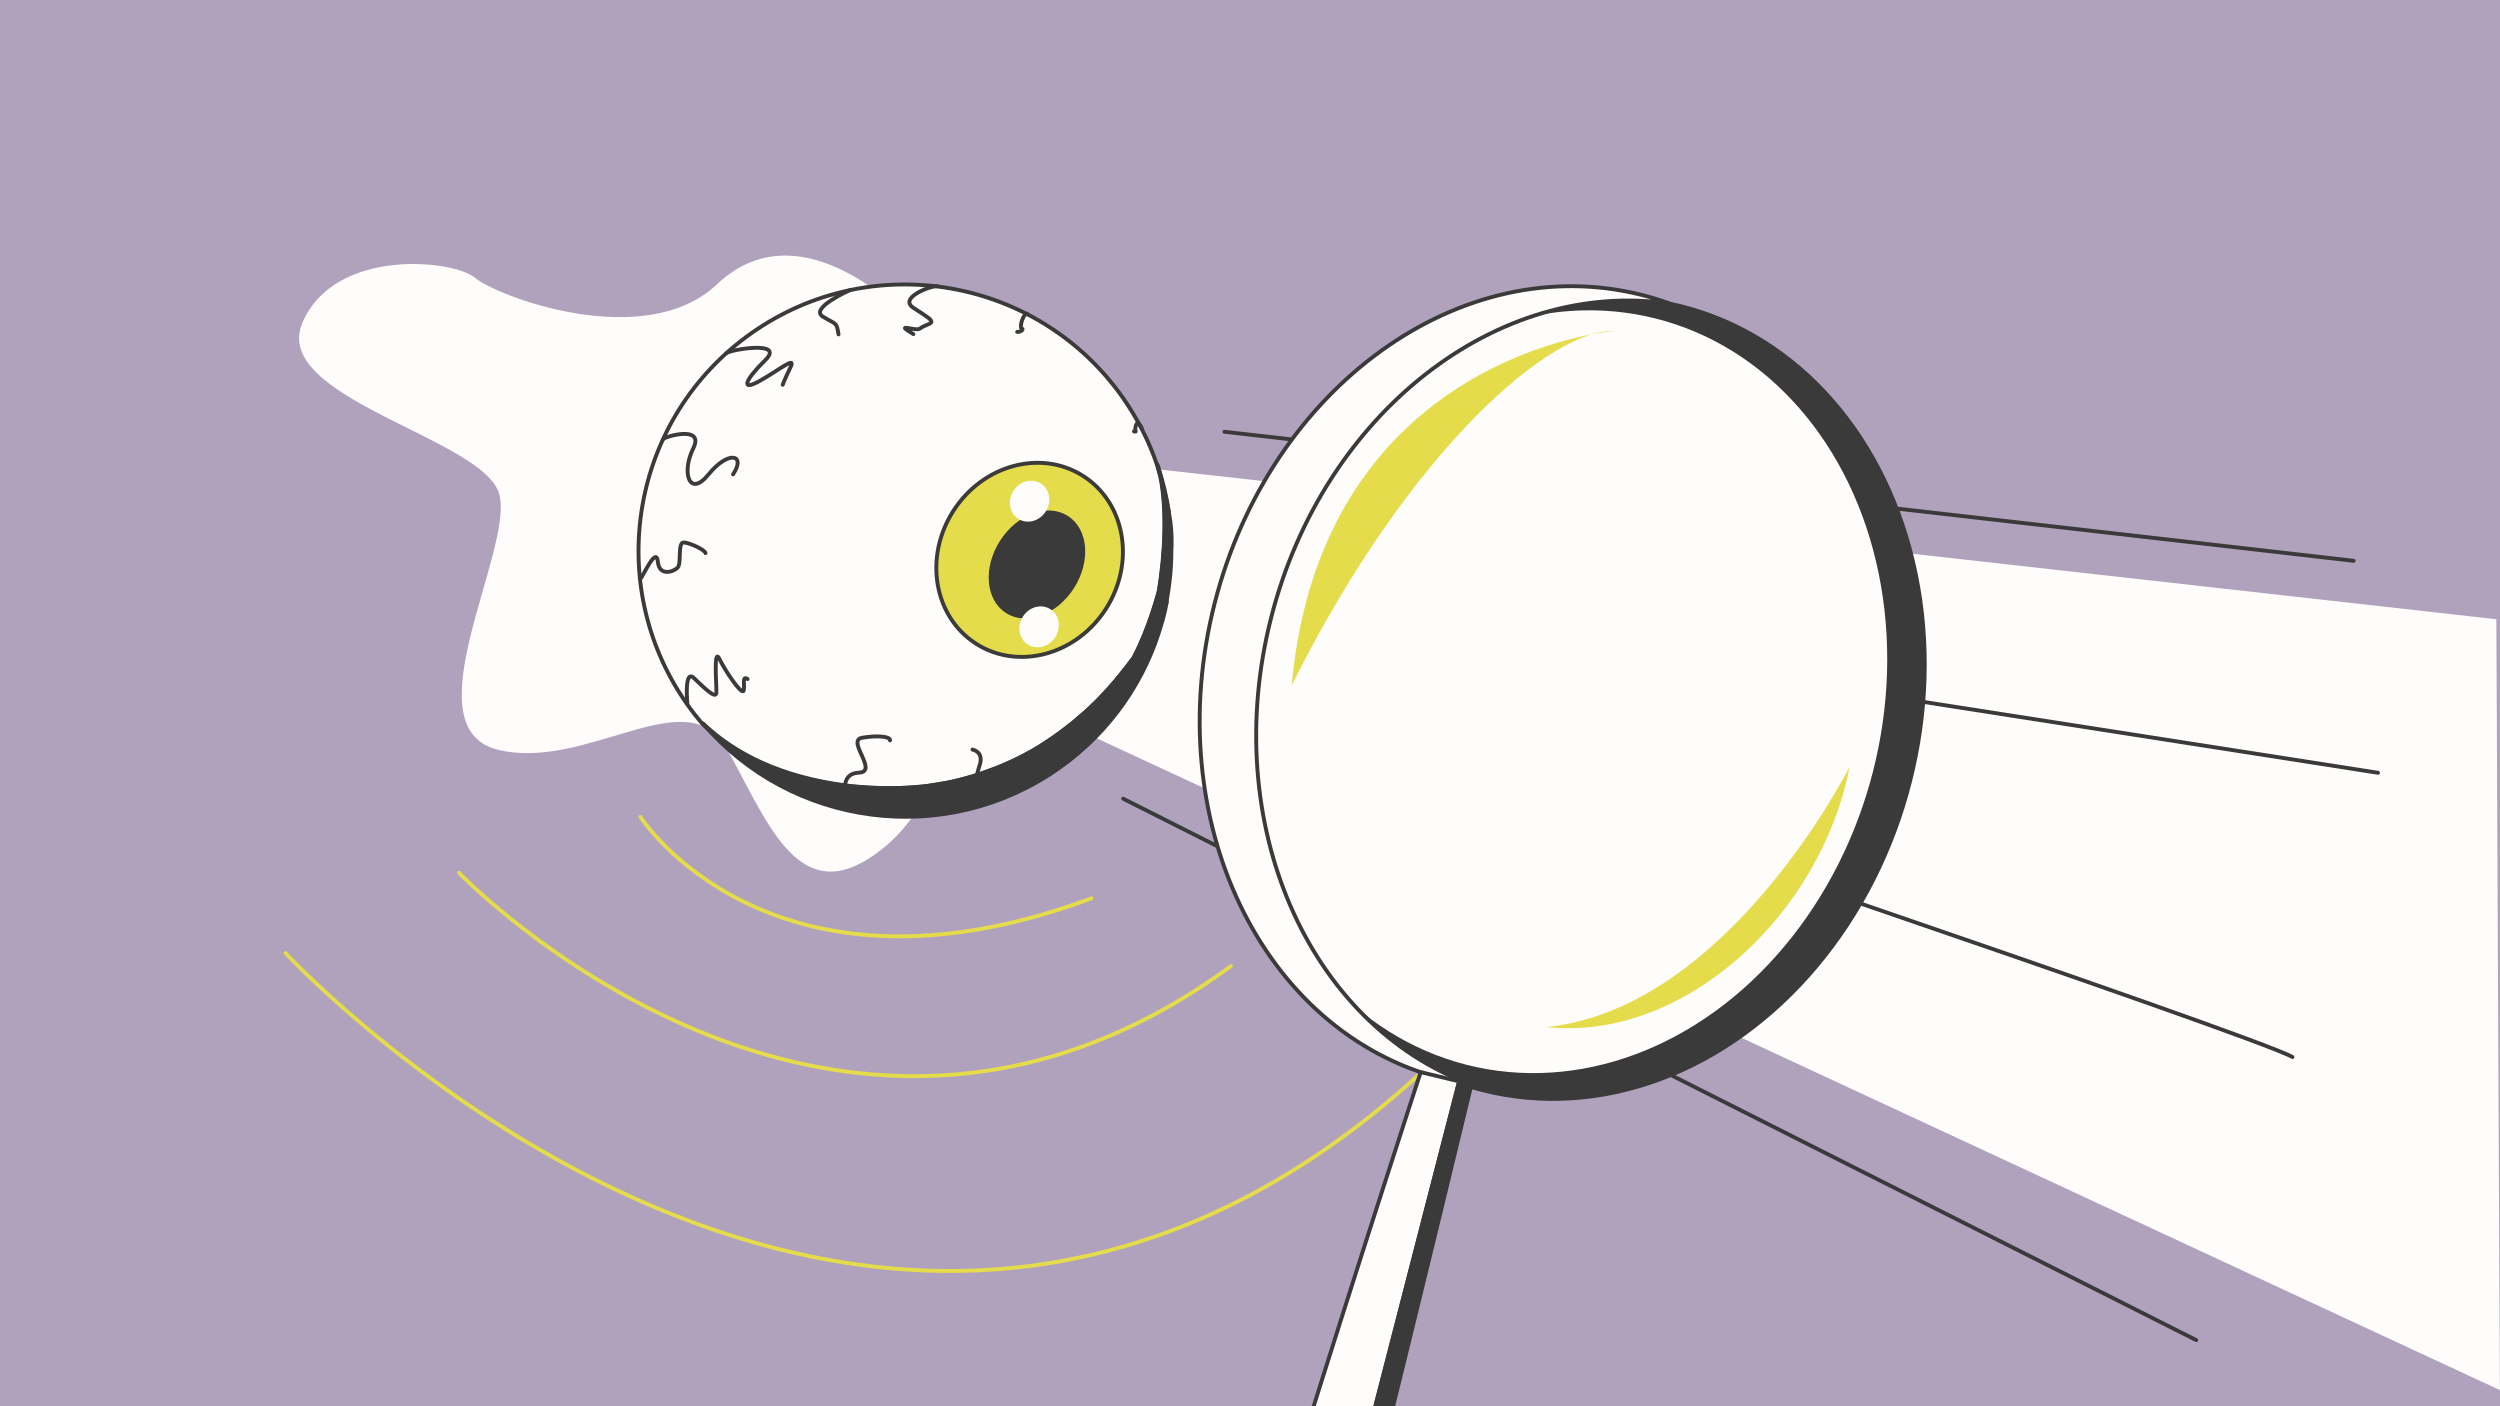 <?xml version="1.0" encoding="UTF-8"?>
<!-- Generator: Adobe Illustrator 24.0.0, SVG Export Plug-In . SVG Version: 6.00 Build 0)  -->
<svg xmlns="http://www.w3.org/2000/svg" xmlns:xlink="http://www.w3.org/1999/xlink" version="1.1" id="What_is_Comparative_Advertising" x="0px" y="0px" viewBox="0 0 1920 1080" style="enable-background:new 0 0 1920 1080;" xml:space="preserve">
<style type="text/css">
	.st0{fill:#B0A2BC;}
	.st1{fill:none;stroke:#E4DC4B;stroke-width:3;stroke-linecap:round;stroke-linejoin:round;stroke-miterlimit:10;}
	.st2{fill:#FFFDFC;stroke:#3A3A3A;stroke-width:3;stroke-linecap:round;stroke-linejoin:round;stroke-miterlimit:10;}
	.st3{fill:#FFFDFC;}
	.st4{fill:none;}
	.st5{fill:#3A3A3A;stroke:#3A3A3A;stroke-width:3;stroke-linecap:round;stroke-linejoin:round;stroke-miterlimit:10;}
	.st6{fill:#E4DC4B;stroke:#3A3B3A;stroke-width:3;stroke-linecap:round;stroke-linejoin:round;stroke-miterlimit:10;}
	.st7{fill:none;stroke:#3A3A3A;stroke-width:3;stroke-linecap:round;stroke-linejoin:round;stroke-miterlimit:10;}
	.st8{clip-path:url(#SVGID_2_);}
	.st9{fill:#E4DC4B;}
</style>
<rect y="0" class="st0" width="1920" height="1080"></rect>
<path class="st1" d="M219.3,732c0,0,461.3,497.8,893.3,71.7"></path>
<path class="st1" d="M491.8,627.4c0,0,99.2,154.4,346.5,62.5"></path>
<path class="st1" d="M352.5,670.3c0,0,285.3,297.2,592.8,71.7"></path>
<line class="st2" x1="862.6" y1="613.4" x2="1686.7" y2="1029.2"></line>
<line class="st2" x1="940.4" y1="331.6" x2="1807.6" y2="430.7"></line>
<path class="st3" d="M706.6,252.4c-32.6-33-100.4-86.6-155.9-34.1s-169.4,9.1-185.8-4.9s-108-23.6-132.7,34.6S373,336.6,383.6,380.1  s-69.3,179-1.2,195.7s145.5-54.5,175.5-1.3c30,53.2,53,119.7,108.3,85.5c55.2-34.2,62.6-101.8,62.6-115.1  C728.7,531.5,706.6,252.4,706.6,252.4z"></path>
<path class="st3" d="M746.9,344.8c4.1-0.2,1170.3,130.8,1170.3,130.8l2.7,592L707.3,504.3L746.9,344.8z"></path>
<g>
	<path class="st4" d="M673.6,605.4c-0.5,0-0.9,0-1.4-0.1C672.7,605.4,673.2,605.4,673.6,605.4z"></path>
	<path class="st4" d="M683,605.6c-0.2,0-0.3,0-0.5,0C682.7,605.6,682.9,605.6,683,605.6z"></path>
	<path class="st4" d="M678.5,605.5c-0.5,0-0.9,0-1.4,0C677.5,605.5,678,605.5,678.5,605.5z"></path>
	<path class="st4" d="M697.9,605.1c-0.2,0-0.4,0-0.6,0C697.5,605.1,697.7,605.1,697.9,605.1z"></path>
	<path class="st4" d="M841.2,539.4c-0.1,0.1-0.1,0.1-0.2,0.2C841,539.5,841.1,539.4,841.2,539.4z"></path>
	<path class="st4" d="M763.3,590.8c-0.3,0.1-0.6,0.2-0.9,0.3C762.7,591,763,590.9,763.3,590.8z"></path>
	<path class="st4" d="M688.8,605.5c-0.4,0-0.9,0-1.3,0C688,605.5,688.4,605.5,688.8,605.5z"></path>
	<path class="st4" d="M817.4,560.1c-0.1,0-0.1,0.1-0.2,0.1C817.3,560.2,817.4,560.1,817.4,560.1z"></path>
	<path class="st4" d="M693.5,605.3c-0.5,0-0.9,0-1.4,0.1C692.6,605.4,693,605.4,693.5,605.3z"></path>
	<path class="st4" d="M839,541.5c-0.2,0.2-0.5,0.4-0.7,0.7C838.5,541.9,838.8,541.7,839,541.5z"></path>
	<path class="st4" d="M870.6,505c0.1-0.1,0.2-0.2,0.2-0.3c0,0,0,0,0,0C870.8,504.7,870.7,504.9,870.6,505z"></path>
	<path class="st4" d="M836.7,543.7c-0.2,0.2-0.4,0.4-0.7,0.6C836.2,544.1,836.4,543.9,836.7,543.7z"></path>
	<path class="st4" d="M802.5,570.6c-0.3,0.2-0.6,0.4-0.9,0.6C801.9,571,802.2,570.8,802.5,570.6z"></path>
	<path class="st4" d="M848.1,532.3c-0.1,0.1-0.2,0.2-0.3,0.3C847.9,532.4,848,532.3,848.1,532.3z"></path>
	<path class="st4" d="M667.6,605.1c-0.1,0-0.2,0-0.3,0C667.4,605.1,667.5,605.1,667.6,605.1z"></path>
	<path class="st4" d="M814.6,562.2c-0.3,0.2-0.5,0.4-0.8,0.6C814.1,562.6,814.4,562.4,814.6,562.2z"></path>
	<path class="st4" d="M767.5,589.1c-0.2,0.1-0.5,0.2-0.7,0.3C767,589.3,767.3,589.2,767.5,589.1z"></path>
	<path class="st4" d="M662.8,604.8c-0.5,0-1-0.1-1.5-0.1C661.9,604.7,662.3,604.7,662.8,604.8z"></path>
	<path class="st4" d="M846.1,534.4c-0.2,0.2-0.4,0.4-0.6,0.7C845.7,534.8,845.9,534.6,846.1,534.4z"></path>
	<path class="st4" d="M657.8,604.3c-0.5,0-1-0.1-1.4-0.1C656.9,604.2,657.3,604.3,657.8,604.3z"></path>
	<path class="st4" d="M759.7,592.1c-0.4,0.1-0.7,0.3-1.1,0.4C759,592.4,759.4,592.3,759.7,592.1z"></path>
	<path class="st4" d="M735,599.6c-0.4,0.1-0.8,0.2-1.2,0.3C734.2,599.8,734.6,599.7,735,599.6z"></path>
	<path class="st4" d="M738.9,598.7c-0.3,0.1-0.5,0.1-0.8,0.2C738.3,598.8,738.6,598.7,738.9,598.7z"></path>
	<path class="st4" d="M825.8,553.4C825.8,553.4,825.8,553.4,825.8,553.4C825.8,553.4,825.8,553.4,825.8,553.4z"></path>
	<path class="st4" d="M703.4,604.7c-0.4,0-0.8,0.1-1.2,0.1C702.6,604.8,703,604.7,703.4,604.7z"></path>
	<path class="st4" d="M828.9,550.7c-0.2,0.2-0.5,0.4-0.7,0.6C828.4,551.1,828.7,550.9,828.9,550.7z"></path>
	<path class="st4" d="M730.8,600.6c-0.3,0.1-0.7,0.1-1,0.2C730.1,600.7,730.4,600.6,730.8,600.6z"></path>
	<path class="st4" d="M823.3,555.5c-0.2,0.2-0.5,0.4-0.8,0.6C822.8,555.9,823,555.7,823.3,555.5z"></path>
	<path class="st4" d="M747.7,596.2c-0.4,0.1-0.8,0.2-1.2,0.4C746.9,596.4,747.3,596.3,747.7,596.2z"></path>
	<path class="st4" d="M743.6,597.4c-0.3,0.1-0.6,0.2-0.9,0.3C743,597.6,743.3,597.5,743.6,597.4z"></path>
	<path class="st4" d="M751.4,595c-0.3,0.1-0.6,0.2-0.8,0.3C750.8,595.2,751.1,595.1,751.4,595z"></path>
	<path class="st4" d="M820.6,557.6c-0.3,0.2-0.5,0.4-0.8,0.6C820.1,558,820.4,557.8,820.6,557.6z"></path>
	<path class="st4" d="M725.8,601.6c-0.3,0-0.5,0.1-0.8,0.1C725.3,601.7,725.5,601.6,725.8,601.6z"></path>
	<path class="st4" d="M707.9,604.3c-0.4,0-0.9,0.1-1.3,0.1C707,604.3,707.5,604.3,707.9,604.3z"></path>
	<path class="st4" d="M850.6,529.5c-0.2,0.2-0.4,0.4-0.5,0.6C850.3,529.9,850.5,529.7,850.6,529.5z"></path>
	<path class="st4" d="M712.1,603.8c-0.2,0-0.5,0.1-0.7,0.1C711.7,603.8,711.9,603.8,712.1,603.8z"></path>
	<path class="st4" d="M833.7,546.5C833.7,546.5,833.7,546.5,833.7,546.5C833.7,546.5,833.7,546.5,833.7,546.5z"></path>
	<path class="st4" d="M717.4,603c-0.4,0.1-0.7,0.1-1.1,0.2C716.7,603.1,717,603.1,717.4,603z"></path>
	<path class="st4" d="M755.8,593.5c-0.3,0.1-0.6,0.2-0.8,0.3C755.3,593.7,755.6,593.6,755.8,593.5z"></path>
	<path class="st4" d="M721.7,602.3c-0.4,0.1-0.9,0.1-1.3,0.2C720.9,602.5,721.3,602.4,721.7,602.3z"></path>
	<path class="st4" d="M831.4,548.6c-0.2,0.2-0.5,0.4-0.7,0.6C830.9,549,831.1,548.8,831.4,548.6z"></path>
	<path class="st4" d="M843.9,536.6c-0.2,0.2-0.4,0.4-0.6,0.6C843.5,537,843.7,536.8,843.9,536.6z"></path>
	<path class="st4" d="M792.7,576.6c-0.3,0.2-0.6,0.4-0.9,0.5C792,577,792.3,576.8,792.7,576.6z"></path>
	<path class="st4" d="M894.8,464.8C894.8,464.8,894.8,464.8,894.8,464.8C894.7,464.9,894.7,464.9,894.8,464.8   C894.8,464.8,894.8,464.8,894.8,464.8z"></path>
	<path class="st4" d="M895.9,462.3C895.9,462.3,895.9,462.3,895.9,462.3C895.9,462.3,895.9,462.3,895.9,462.3z"></path>
	<path class="st4" d="M895.8,462.5C895.8,462.5,895.8,462.5,895.8,462.5C895.8,462.5,895.8,462.5,895.8,462.5z"></path>
	<path class="st4" d="M789.1,578.6c-0.2,0.1-0.4,0.2-0.5,0.3C788.8,578.8,789,578.7,789.1,578.6z"></path>
	<path class="st4" d="M867.9,508.7c-0.1,0.2-0.3,0.3-0.4,0.5C867.6,509,867.8,508.9,867.9,508.7z"></path>
	<path class="st4" d="M869.5,506.5c-0.2,0.2-0.3,0.4-0.5,0.6C869.2,506.9,869.3,506.7,869.5,506.5z"></path>
	<path class="st4" d="M785.5,580.6c-0.3,0.1-0.6,0.3-0.8,0.4C784.9,580.9,785.2,580.8,785.5,580.6z"></path>
	<path class="st4" d="M808.6,566.5c-0.1,0.1-0.2,0.2-0.3,0.2C808.4,566.7,808.5,566.6,808.6,566.5z"></path>
	<path class="st4" d="M799.1,572.8c-0.1,0.1-0.3,0.2-0.4,0.3C798.8,572.9,799,572.9,799.1,572.8z"></path>
	<path class="st4" d="M771.3,587.5c-0.4,0.2-0.7,0.3-1.1,0.5C770.6,587.8,770.9,587.6,771.3,587.5z"></path>
	<path class="st4" d="M895.7,462.8C895.7,462.8,895.7,462.8,895.7,462.8C895.7,462.8,895.7,462.8,895.7,462.8z"></path>
	<path class="st4" d="M895.3,463.7c0-0.1,0-0.1,0.1-0.1C895.3,463.6,895.3,463.6,895.3,463.7z"></path>
	<path class="st4" d="M795.7,574.8c-0.3,0.2-0.6,0.3-0.8,0.5C795.2,575.2,795.5,575,795.7,574.8z"></path>
	<path class="st4" d="M805.4,568.7c-0.3,0.2-0.5,0.4-0.8,0.5C804.9,569,805.2,568.9,805.4,568.7z"></path>
	<path class="st4" d="M895.5,463.2c0,0,0-0.1,0.1-0.1C895.5,463.1,895.5,463.2,895.5,463.2z"></path>
	<path class="st4" d="M895,464.3C895,464.2,895.1,464.2,895,464.3C895.1,464.2,895,464.2,895,464.3z"></path>
	<path class="st4" d="M858.8,520.2c-0.2,0.2-0.4,0.4-0.6,0.7C858.4,520.7,858.6,520.4,858.8,520.2z"></path>
	<path class="st4" d="M778.6,584.1c-0.2,0.1-0.4,0.2-0.7,0.3C778.2,584.3,778.4,584.2,778.6,584.1z"></path>
	<path class="st4" d="M860.5,518.1c-0.1,0.1-0.2,0.3-0.3,0.4C860.3,518.4,860.4,518.2,860.5,518.1z"></path>
	<path class="st4" d="M856.9,522.5c-0.2,0.2-0.3,0.4-0.5,0.6C856.5,522.8,856.7,522.6,856.9,522.5z"></path>
	<path class="st4" d="M852.7,527.3c-0.2,0.2-0.4,0.4-0.6,0.7C852.3,527.7,852.5,527.5,852.7,527.3z"></path>
	<path class="st4" d="M854.6,525.1c-0.1,0.1-0.2,0.2-0.3,0.3C854.4,525.4,854.5,525.3,854.6,525.1z"></path>
	<path class="st4" d="M774.7,585.9c-0.3,0.1-0.6,0.3-0.9,0.4C774.1,586.2,774.4,586.1,774.7,585.9z"></path>
	<path class="st4" d="M811.9,564.2c-0.3,0.2-0.6,0.4-0.8,0.6C811.3,564.6,811.6,564.4,811.9,564.2z"></path>
	<path class="st4" d="M864.4,513.3c-0.2,0.2-0.3,0.4-0.5,0.6C864,513.7,864.2,513.5,864.4,513.3z"></path>
	<path class="st4" d="M862.6,515.5c-0.1,0.2-0.3,0.4-0.4,0.5C862.3,515.8,862.5,515.7,862.6,515.5z"></path>
	<path class="st4" d="M782.2,582.3c-0.3,0.2-0.7,0.3-1,0.5C781.6,582.6,781.9,582.5,782.2,582.3z"></path>
	<path class="st4" d="M866,511.2c-0.1,0.1-0.2,0.3-0.3,0.4C865.7,511.5,865.9,511.4,866,511.2z"></path>
	<path class="st2" d="M894.8,464.8c0.1-0.2,0.2-0.3,0.2-0.5c0,0,0-0.1,0-0.1c0.1-0.2,0.2-0.3,0.2-0.5c0-0.1,0-0.1,0.1-0.1   c0-0.1,0.1-0.2,0.1-0.3c0,0,0-0.1,0.1-0.1c0-0.1,0.1-0.2,0.1-0.3c0,0,0,0,0,0c0-0.1,0.1-0.2,0.1-0.3c0,0,0,0,0-0.1   c0-0.1,0-0.1,0.1-0.1c0,0,0,0,0,0c0,0,0-0.1,0-0.1c2.8-14.5,4.1-29.2,3.8-44C899.3,427.3,897,449.7,894.8,464.8   C894.8,464.8,894.8,464.8,894.8,464.8z"></path>
	<path class="st2" d="M656.4,604.2c0.5,0,1,0.1,1.4,0.1c1.2,0.1,2.4,0.2,3.5,0.3c0.5,0,1,0.1,1.5,0.1c1.5,0.1,3,0.2,4.5,0.3   c0.1,0,0.2,0,0.3,0c1.6,0.1,3.1,0.2,4.7,0.2c0.5,0,0.9,0,1.4,0.1c1.1,0,2.3,0.1,3.4,0.1c0.5,0,0.9,0,1.4,0c1.4,0,2.7,0,4.1,0   c0.2,0,0.3,0,0.5,0c1.5,0,3,0,4.5,0c0.4,0,0.9,0,1.3,0c1.1,0,2.2-0.1,3.3-0.1c0.5,0,0.9,0,1.4-0.1c1.3-0.1,2.5-0.1,3.8-0.2   c0.2,0,0.4,0,0.6,0c1.5-0.1,2.9-0.2,4.3-0.3c0.4,0,0.8-0.1,1.2-0.1c1.1-0.1,2.1-0.2,3.2-0.3c0.4,0,0.9-0.1,1.3-0.1   c1.2-0.1,2.4-0.3,3.5-0.4c0.2,0,0.5-0.1,0.7-0.1c1.4-0.2,2.8-0.4,4.1-0.6c0.4-0.1,0.7-0.1,1.1-0.2c1-0.2,2-0.3,3.1-0.5   c0.4-0.1,0.9-0.1,1.3-0.2c1.1-0.2,2.2-0.4,3.3-0.6c0.3,0,0.5-0.1,0.8-0.1c1.3-0.3,2.7-0.5,4-0.8c0.3-0.1,0.7-0.1,1-0.2   c1-0.2,2-0.4,3-0.7c0.4-0.1,0.8-0.2,1.2-0.3c1-0.2,2.1-0.5,3.1-0.8c0.3-0.1,0.5-0.1,0.8-0.2c1.3-0.3,2.5-0.7,3.8-1   c0.3-0.1,0.6-0.2,0.9-0.3c1-0.3,1.9-0.5,2.9-0.8c0.4-0.1,0.8-0.2,1.2-0.4c1-0.3,1.9-0.6,2.9-0.9c0.3-0.1,0.6-0.2,0.8-0.3   c1.2-0.4,2.4-0.8,3.6-1.2c0.3-0.1,0.6-0.2,0.8-0.3c0.9-0.3,1.9-0.7,2.8-1c0.4-0.1,0.7-0.3,1.1-0.4c0.9-0.3,1.8-0.7,2.7-1   c0.3-0.1,0.6-0.2,0.9-0.3c1.2-0.5,2.3-0.9,3.5-1.4c0.2-0.1,0.5-0.2,0.7-0.3c0.9-0.4,1.8-0.8,2.7-1.1c0.4-0.2,0.7-0.3,1.1-0.5   c0.9-0.4,1.7-0.8,2.5-1.1c0.3-0.1,0.6-0.3,0.9-0.4c1.1-0.5,2.2-1,3.3-1.5c0.2-0.1,0.4-0.2,0.7-0.3c0.9-0.4,1.8-0.9,2.6-1.3   c0.3-0.2,0.7-0.3,1-0.5c0.8-0.4,1.6-0.8,2.4-1.2c0.3-0.1,0.6-0.3,0.8-0.4c1-0.6,2.1-1.1,3.1-1.7c0.2-0.1,0.4-0.2,0.5-0.3   c0.9-0.5,1.7-1,2.6-1.4c0.3-0.2,0.6-0.4,0.9-0.5c0.8-0.4,1.5-0.9,2.3-1.3c0.3-0.2,0.6-0.3,0.8-0.5c1-0.6,2-1.2,3-1.8   c0.1-0.1,0.3-0.2,0.4-0.3c0.8-0.5,1.7-1,2.5-1.6c0.3-0.2,0.6-0.4,0.9-0.6c0.7-0.5,1.4-0.9,2.1-1.4c0.3-0.2,0.5-0.4,0.8-0.5   c0.9-0.6,1.9-1.3,2.8-1.9c0.1-0.1,0.2-0.2,0.3-0.2c0.8-0.6,1.6-1.1,2.4-1.7c0.3-0.2,0.6-0.4,0.8-0.6c0.7-0.5,1.3-1,2-1.4   c0.3-0.2,0.5-0.4,0.8-0.6c0.9-0.7,1.8-1.3,2.6-2c0.1,0,0.1-0.1,0.2-0.1c0.8-0.6,1.6-1.3,2.4-1.9c0.3-0.2,0.5-0.4,0.8-0.6   c0.6-0.5,1.2-1,1.9-1.5c0.3-0.2,0.5-0.4,0.8-0.6c0.8-0.7,1.7-1.4,2.5-2.1c0,0,0,0,0,0c0.8-0.7,1.6-1.4,2.4-2.1   c0.2-0.2,0.5-0.4,0.7-0.6c0.6-0.5,1.2-1,1.8-1.5c0.2-0.2,0.5-0.4,0.7-0.6c0.8-0.7,1.5-1.4,2.3-2c0,0,0.1,0,0.1-0.1   c0.8-0.7,1.5-1.4,2.3-2.1c0.2-0.2,0.4-0.4,0.7-0.6c0.6-0.5,1.1-1,1.6-1.6c0.2-0.2,0.5-0.4,0.7-0.7c0.7-0.6,1.3-1.3,2-1.9   c0.1-0.1,0.1-0.1,0.2-0.2c0.7-0.7,1.4-1.4,2.1-2.1c0.2-0.2,0.4-0.4,0.6-0.6c0.5-0.5,1-1.1,1.5-1.6c0.2-0.2,0.4-0.4,0.6-0.7   c0.6-0.6,1.2-1.2,1.8-1.9c0.1-0.1,0.2-0.2,0.3-0.3c0.7-0.7,1.3-1.4,2-2.1c0.2-0.2,0.4-0.4,0.5-0.6c0.5-0.5,1-1.1,1.4-1.6   c0.2-0.2,0.4-0.4,0.6-0.7c0.5-0.6,1.1-1.2,1.6-1.8c0.1-0.1,0.2-0.2,0.3-0.3c0.6-0.7,1.2-1.4,1.8-2.1c0.2-0.2,0.3-0.4,0.5-0.6   c0.4-0.5,0.9-1.1,1.3-1.6c0.2-0.2,0.4-0.4,0.6-0.7c0.5-0.6,1-1.2,1.4-1.7c0.1-0.1,0.2-0.3,0.3-0.4c0.6-0.7,1.1-1.4,1.7-2.1   c0.1-0.2,0.3-0.4,0.4-0.5c0.4-0.5,0.8-1,1.2-1.6c0.2-0.2,0.3-0.4,0.5-0.6c0.4-0.5,0.8-1.1,1.3-1.6c0.1-0.1,0.2-0.3,0.3-0.4   c0.5-0.7,1-1.3,1.5-2c0.1-0.2,0.3-0.3,0.4-0.5c0.4-0.5,0.8-1,1.1-1.5c0.2-0.2,0.3-0.4,0.5-0.6c0.4-0.5,0.8-1,1.1-1.6   c0.1-0.1,0.2-0.2,0.2-0.3c12-22.7,19-50.2,19.1-50.5c5.2-29.8,6.2-65.7,1.2-88.6c-0.7-2.7-1.5-5.6-2.4-8.6   c-6.1-18-14.9-35.4-26.3-51.7c-65-92.4-192.6-114.7-285-49.7s-114.7,192.6-49.7,285c3.7,5.3,7.7,10.4,11.8,15.2   c23.9,22.9,59.4,41.5,111.9,47.9C653.1,603.8,654.8,604,656.4,604.2z"></path>
	<path class="st2" d="M897.6,392.8c-1.7-11.5-4.4-22.9-8.1-34.1c0.7,2.1,1.2,4.4,1.8,6.8C894.3,377.1,896.3,385.9,897.6,392.8z"></path>
	<path class="st2" d="M888.9,356.9c0,0,0,0.1,0,0.1C888.9,357,888.9,357,888.9,356.9z"></path>
	<g>
		<path class="st5" d="M899.7,418.2c0-0.9,0.1-1.6,0.1-2.2c0-5.4-0.1-11.8-2.2-23.2c-1.3-6.9-3.2-15.7-6.3-27.3    c4.9,22.8,4,58.7-1.2,88.6c-0.1,0.4-7.1,27.9-19.1,50.5c0,0,0,0,0,0c-0.1,0.1-0.2,0.2-0.2,0.3c-0.4,0.5-0.8,1-1.1,1.6    c-0.2,0.2-0.3,0.4-0.5,0.6c-0.4,0.5-0.8,1-1.1,1.5c-0.1,0.2-0.3,0.3-0.4,0.5c-0.5,0.7-1,1.3-1.5,2c-0.1,0.1-0.2,0.3-0.3,0.4    c-0.4,0.5-0.8,1.1-1.3,1.6c-0.2,0.2-0.3,0.4-0.5,0.6c-0.4,0.5-0.8,1-1.2,1.6c-0.1,0.2-0.3,0.4-0.4,0.5c-0.6,0.7-1.1,1.4-1.7,2.1    c-0.1,0.1-0.2,0.3-0.3,0.4c-0.5,0.6-0.9,1.1-1.4,1.7c-0.2,0.2-0.4,0.4-0.6,0.7c-0.4,0.5-0.9,1-1.3,1.6c-0.2,0.2-0.3,0.4-0.5,0.6    c-0.6,0.7-1.2,1.4-1.8,2.1c-0.1,0.1-0.2,0.2-0.3,0.3c-0.5,0.6-1,1.2-1.6,1.8c-0.2,0.2-0.4,0.4-0.6,0.7c-0.5,0.5-0.9,1.1-1.4,1.6    c-0.2,0.2-0.4,0.4-0.5,0.6c-0.7,0.7-1.3,1.4-2,2.1c-0.1,0.1-0.2,0.2-0.3,0.3c-0.6,0.6-1.2,1.2-1.8,1.9c-0.2,0.2-0.4,0.4-0.6,0.7    c-0.5,0.5-1,1.1-1.5,1.6c-0.2,0.2-0.4,0.4-0.6,0.6c-0.7,0.7-1.4,1.4-2.1,2.1c-0.1,0.1-0.1,0.1-0.2,0.2c-0.7,0.6-1.3,1.3-2,1.9    c-0.2,0.2-0.5,0.4-0.7,0.7c-0.5,0.5-1.1,1-1.6,1.6c-0.2,0.2-0.4,0.4-0.7,0.6c-0.8,0.7-1.5,1.4-2.3,2.1c0,0-0.1,0-0.1,0.1    c-0.7,0.7-1.5,1.4-2.3,2c-0.2,0.2-0.5,0.4-0.7,0.6c-0.6,0.5-1.2,1-1.8,1.5c-0.2,0.2-0.5,0.4-0.7,0.6c-0.8,0.7-1.6,1.4-2.4,2.1    c0,0,0,0,0,0c-0.8,0.7-1.7,1.4-2.5,2.1c-0.2,0.2-0.5,0.4-0.8,0.6c-0.6,0.5-1.2,1-1.9,1.5c-0.3,0.2-0.5,0.4-0.8,0.6    c-0.8,0.6-1.6,1.3-2.4,1.9c-0.1,0-0.1,0.1-0.2,0.1c-0.9,0.7-1.8,1.3-2.6,2c-0.3,0.2-0.5,0.4-0.8,0.6c-0.7,0.5-1.3,1-2,1.4    c-0.3,0.2-0.6,0.4-0.8,0.6c-0.8,0.6-1.6,1.1-2.4,1.7c-0.1,0.1-0.2,0.2-0.3,0.2c-0.9,0.6-1.9,1.3-2.8,1.9c-0.3,0.2-0.5,0.4-0.8,0.5    c-0.7,0.5-1.4,0.9-2.1,1.4c-0.3,0.2-0.6,0.4-0.9,0.6c-0.8,0.5-1.7,1.1-2.5,1.6c-0.1,0.1-0.3,0.2-0.4,0.3c-1,0.6-2,1.2-3,1.8    c-0.3,0.2-0.6,0.3-0.8,0.5c-0.7,0.4-1.5,0.9-2.3,1.3c-0.3,0.2-0.6,0.4-0.9,0.5c-0.8,0.5-1.7,1-2.6,1.4c-0.2,0.1-0.4,0.2-0.5,0.3    c-1,0.6-2.1,1.1-3.1,1.7c-0.3,0.1-0.6,0.3-0.8,0.4c-0.8,0.4-1.6,0.8-2.4,1.2c-0.3,0.2-0.7,0.3-1,0.5c-0.9,0.4-1.7,0.9-2.6,1.3    c-0.2,0.1-0.4,0.2-0.7,0.3c-1.1,0.5-2.2,1-3.3,1.5c-0.3,0.1-0.6,0.3-0.9,0.4c-0.8,0.4-1.7,0.8-2.5,1.1c-0.4,0.2-0.7,0.3-1.1,0.5    c-0.9,0.4-1.8,0.8-2.7,1.1c-0.2,0.1-0.5,0.2-0.7,0.3c-1.1,0.5-2.3,0.9-3.5,1.4c-0.3,0.1-0.6,0.2-0.9,0.3c-0.9,0.3-1.8,0.7-2.7,1    c-0.4,0.1-0.7,0.3-1.1,0.4c-0.9,0.3-1.9,0.7-2.8,1c-0.3,0.1-0.6,0.2-0.8,0.3c-1.2,0.4-2.4,0.8-3.6,1.2c-0.3,0.1-0.6,0.2-0.8,0.3    c-1,0.3-1.9,0.6-2.9,0.9c-0.4,0.1-0.8,0.2-1.2,0.4c-1,0.3-1.9,0.6-2.9,0.8c-0.3,0.1-0.6,0.2-0.9,0.3c-1.3,0.3-2.5,0.7-3.8,1    c-0.3,0.1-0.5,0.1-0.8,0.2c-1,0.3-2,0.5-3.1,0.8c-0.4,0.1-0.8,0.2-1.2,0.3c-1,0.2-2,0.4-3,0.7c-0.3,0.1-0.7,0.1-1,0.2    c-1.3,0.3-2.6,0.5-4,0.8c-0.3,0-0.5,0.1-0.8,0.1c-1.1,0.2-2.2,0.4-3.3,0.6c-0.4,0.1-0.9,0.1-1.3,0.2c-1,0.2-2,0.3-3.1,0.5    c-0.4,0.1-0.7,0.1-1.1,0.2c-1.4,0.2-2.8,0.4-4.1,0.6c-0.2,0-0.5,0.1-0.7,0.1c-1.2,0.1-2.3,0.3-3.5,0.4c-0.4,0-0.9,0.1-1.3,0.1    c-1.1,0.1-2.1,0.2-3.2,0.3c-0.4,0-0.8,0.1-1.2,0.1c-1.4,0.1-2.9,0.2-4.3,0.3c-0.2,0-0.4,0-0.6,0c-1.3,0.1-2.5,0.1-3.8,0.2    c-0.5,0-0.9,0-1.4,0.1c-1.1,0-2.2,0.1-3.3,0.1c-0.4,0-0.9,0-1.3,0c-1.5,0-3,0-4.5,0c-0.2,0-0.3,0-0.5,0c-1.4,0-2.7,0-4.1,0    c-0.5,0-0.9,0-1.4,0c-1.1,0-2.3-0.1-3.4-0.1c-0.5,0-0.9,0-1.4-0.1c-1.6-0.1-3.1-0.1-4.7-0.2c-0.1,0-0.2,0-0.3,0    c-1.5-0.1-3-0.2-4.5-0.3c-0.5,0-1-0.1-1.5-0.1c-1.2-0.1-2.4-0.2-3.5-0.3c-0.5,0-1-0.1-1.4-0.1c-1.6-0.2-3.2-0.3-4.9-0.5    c-52.4-6.4-87.9-25-111.9-47.9c67.7,79.5,186.1,95.7,273.2,34.5c40.1-28.2,67-68.2,79.3-112.1c0-0.1,0.1-0.2,0.1-0.3    c0.1-0.4,0.2-0.8,0.4-1.3c1.3-4.7,2.4-9.5,3.3-14.3c0,0,0,0,0,0.1c0,0,0,0,0,0c0,0,0,0.1-0.1,0.1c0,0,0,0,0,0.1    c0,0.1-0.1,0.2-0.1,0.3c0,0,0,0,0,0c0,0.1-0.1,0.2-0.1,0.3c0,0,0,0.1-0.1,0.1c0,0.1-0.1,0.2-0.1,0.3c0,0,0,0.1-0.1,0.1    c-0.1,0.2-0.1,0.3-0.2,0.5c0,0,0,0.1,0,0.1c-0.1,0.2-0.2,0.3-0.2,0.5c0,0,0,0.1,0,0.1c0,0,0,0,0,0    C897,449.7,899.3,427.3,899.7,418.2z"></path>
		<path class="st5" d="M888.9,357.1c0,0,0-0.1,0-0.1c0,0,0,0,0,0c0,0,0,0,0,0c0.9,3,1.6,5.9,2.4,8.6c-0.5-2.4-1.1-4.7-1.8-6.8    C889.3,358.2,889.1,357.6,888.9,357.1z"></path>
	</g>
</g>
<line class="st2" x1="1204.2" y1="496.5" x2="1826.3" y2="593.5"></line>
<path class="st2" d="M1760.6,811.8c-28.2-16.4-648-225.5-648-225.5"></path>
<ellipse transform="matrix(0.537 -0.844 0.844 0.537 2.806 866.148)" class="st6" cx="790.7" cy="430.5" rx="76.4" ry="69.6"></ellipse>
<ellipse transform="matrix(0.537 -0.844 0.844 0.537 2.391 872.501)" class="st5" cx="796.3" cy="434.1" rx="42.7" ry="32.2"></ellipse>
<ellipse transform="matrix(0.537 -0.844 0.844 0.537 40.832 845.303)" class="st3" cx="790.7" cy="385.4" rx="16.1" ry="14.7"></ellipse>
<ellipse transform="matrix(0.537 -0.844 0.844 0.537 -37.269 896.018)" class="st3" cx="797.9" cy="482" rx="16.1" ry="14.7"></ellipse>
<path class="st7" d="M509.4,337.2c0.8-1.8,32.1-11.1,23,7.2c-9.1,18.3-3.2,38.4,11.8,19.9c15-18.5,29.1-15.6,18.8,0"></path>
<path class="st7" d="M557.9,271.2c3.1-2.7,45.6-10,29.8,5.4c-15.8,15.5-19.2,24.4-4,15.8c15.2-8.5,28-19.5,23.4-10.3  c-4.5,9.2-6,13.4-6,13.4"></path>
<path class="st7" d="M491.8,444.7c2.5-3,12.3-25.3,13.4-13.4c1.1,11.9,12.5,7.8,15.4,4.4c2.9-3.4-0.4-19.5,4.7-19.1  c5.1,0.5,16.4,5.9,16.5,8.2"></path>
<path class="st7" d="M719.6,219.8c-4.4-0.5-29.9,8.9-18.1,16.6c11.8,7.7,13.2,8.6,13.8,10.5c0.6,1.9-5.6,2.8-8.7,5.4  c-3.1,2.7-21.1-5.3-5.1,4.3"></path>
<path class="st7" d="M653.2,222.6c0,0-32,14.1-21.2,20.6c10.8,6.5,10.3,3.9,12,13.6"></path>
<path class="st7" d="M788.7,240.9c-3.8,1.1-5.8,11.5-4,11.5c1.8,0-0.3,2.8-3.5,2.5"></path>
<path class="st7" d="M527.9,540.5c0,0-2.7-27.2,5.1-19.7c7.8,7.5,17,16.6,17.2,11.1c0.2-5.5-2.4-35.6,2.4-25.7  c4.8,9.8,17,27.5,18.4,24.4s-1.6-12.3,3.1-9.1"></path>
<path class="st7" d="M876.9,328.9c0,0-3-6.8-4.5-2.2s1.3,5.3-1.5,4.6"></path>
<path class="st7" d="M649.5,613.4c0.7-1.6-5.4-19.3,10.1-20s-9.9-24.7,2.5-26.8c12.4-2.2,22.2-0.7,21.4,2"></path>
<path class="st7" d="M758.7,599.5c-9.8-3.1-9.3-2-6.2-12.2s-5.6-11.6-5.6-11.6"></path>
<g>
	<defs>
		<rect id="SVGID_1_" x="-2.7" y="0" width="1920" height="1080"></rect>
	</defs>
	<clipPath id="SVGID_2_">
		<use xlink:href="#SVGID_1_" style="overflow:visible;"></use>
	</clipPath>
	<g class="st8">
		
			<ellipse transform="matrix(0.246 -0.969 0.969 0.246 396.241 1582.544)" class="st5" cx="1215.9" cy="536.4" rx="310.6" ry="259.8"></ellipse>
		
			<ellipse transform="matrix(0.246 -0.969 0.969 0.246 389.041 1563.216)" class="st2" cx="1199.9" cy="531.4" rx="297.2" ry="248.6"></ellipse>
		<path class="st2" d="M976.2,474.5c40.1-157.5,174.2-261,306.4-241.3c-6.9-2.5-14.1-4.8-21.4-6.6    c-139.1-35.4-286.1,70.7-328.4,236.9c-42.3,166.2,36.2,329.6,175.2,365c7.3,1.9,14.6,3.3,21.9,4.4    C1004.5,787,936.1,632,976.2,474.5z"></path>
		<g>
			<path class="st2" d="M1091.1,823.4c0,0-193.6,590.8-182.7,619.5c8,21.1,29.9,33.1,46,32l166.2-644.4L1091.1,823.4z"></path>
			<path class="st5" d="M968.4,1468.6c12.4-15,161.7-635.7,161.7-635.7l-9.5-2.3L954.3,1475C960.1,1474.6,965.1,1472.5,968.4,1468.6     z"></path>
		</g>
		<path class="st9" d="M1239.4,254.2c0,0-224.2,17.9-247.4,272.1C1084.9,340.8,1192.9,252.5,1239.4,254.2z"></path>
		<path class="st9" d="M1420.5,588.8c0,0-93,185.6-232.8,200C1292.6,800,1398.3,703.3,1420.5,588.8z"></path>
	</g>
</g>
</svg>
